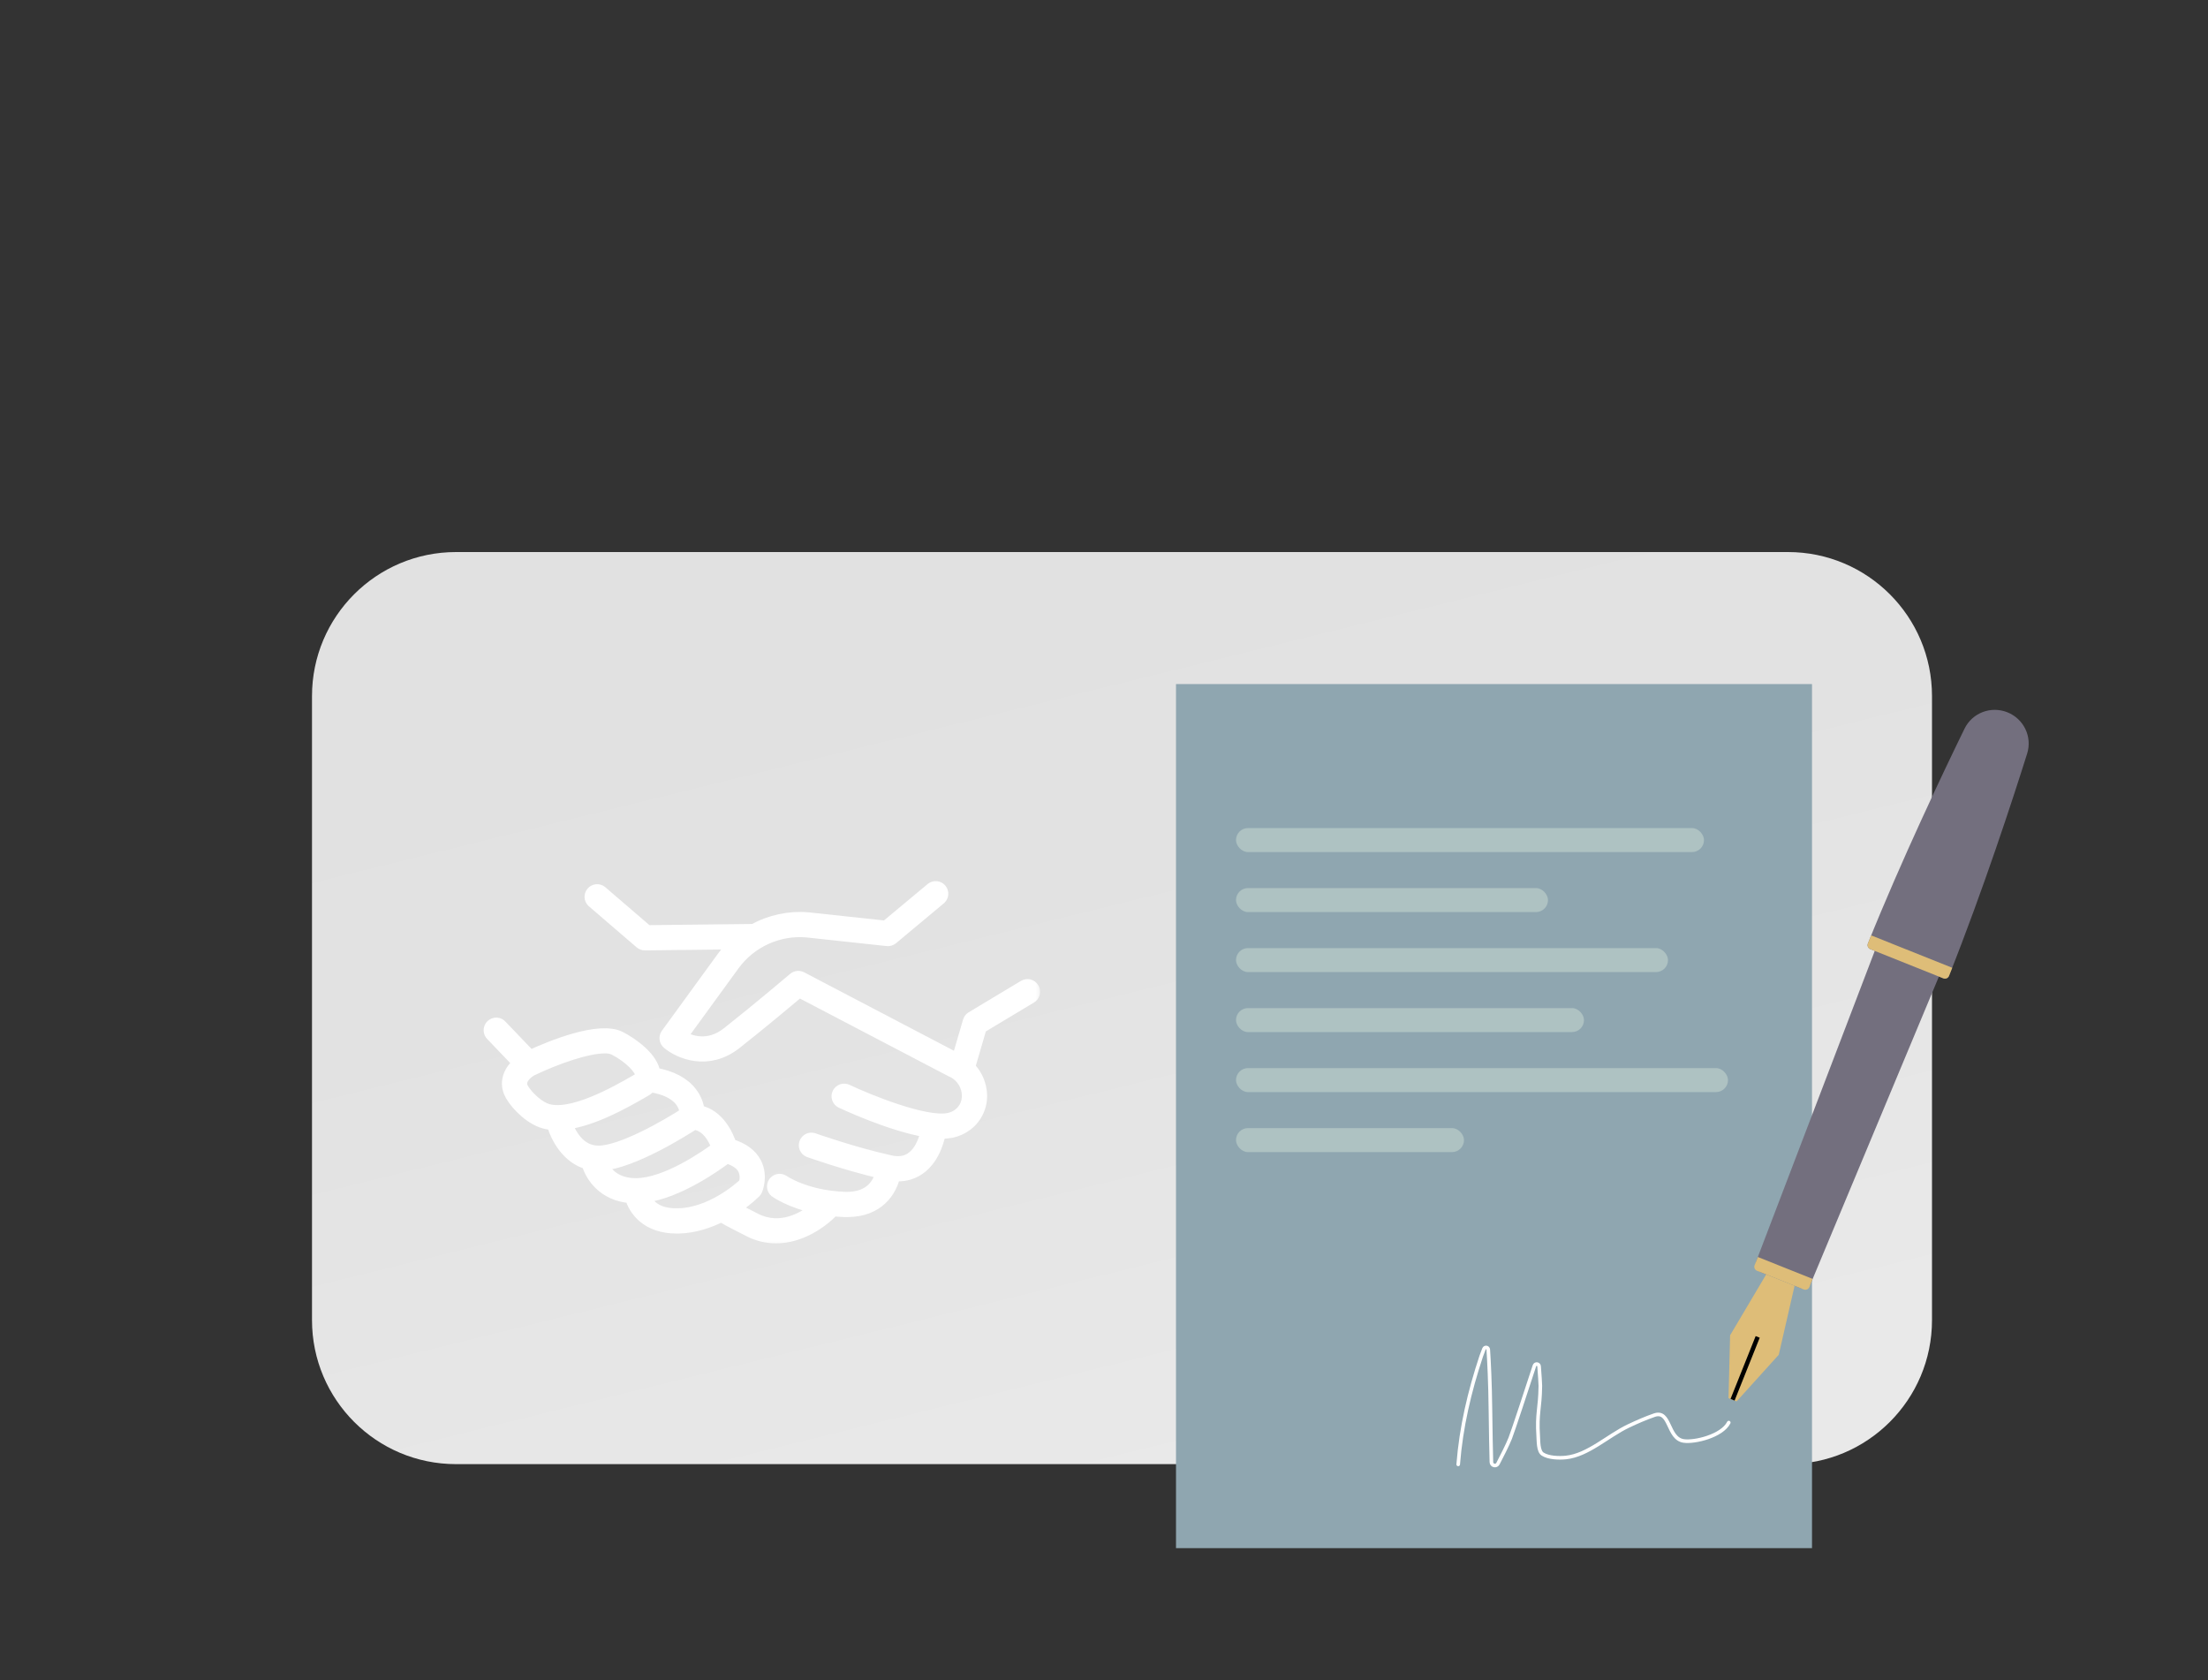 <?xml version="1.0" encoding="utf-8"?>
<svg xmlns="http://www.w3.org/2000/svg" width="184" height="140" viewBox="0 0 184 140" fill="none">
<rect x="0" y="0" width="184" height="140" fill="#333333" stroke="none"/>
<path d="M149 46H38C31.373 46 26 51.373 26 58V110C26 116.627 31.373 122 38 122H149C155.627 122 161 116.627 161 110V58C161 51.373 155.627 46 149 46Z" fill="url(#paint0_linear_8_167)"/>
<mask id="path-2-outside-1_8_167" maskUnits="userSpaceOnUse" x="39.802" y="72.918" width="47" height="31" fill="black">
<rect fill="white" x="39.802" y="72.918" width="47" height="31"/>
<path d="M86.094 82.35C86.019 82.225 85.897 82.135 85.755 82.099C85.614 82.064 85.464 82.086 85.338 82.162L80.978 84.781C80.86 84.852 80.773 84.965 80.735 85.097L79.806 88.273C79.773 88.259 79.74 88.243 79.706 88.229L66.78 81.461C66.683 81.411 66.573 81.39 66.465 81.402C66.356 81.415 66.254 81.459 66.17 81.529C66.14 81.555 63.17 84.073 60.633 86.075C59.019 87.347 57.502 86.782 56.789 86.371L61.145 80.385C61.837 79.439 62.76 78.688 63.827 78.202C64.893 77.716 66.066 77.513 67.233 77.612L73.934 78.335C74.008 78.343 74.082 78.337 74.153 78.315C74.223 78.294 74.289 78.259 74.346 78.212L78.353 74.87C78.455 74.774 78.516 74.642 78.525 74.502C78.533 74.362 78.488 74.224 78.398 74.117C78.308 74.009 78.181 73.939 78.041 73.922C77.902 73.906 77.762 73.942 77.649 74.026L73.821 77.216L67.338 76.518C65.766 76.384 64.189 76.722 62.811 77.489L53.938 77.59L50.099 74.291C49.988 74.204 49.847 74.164 49.707 74.178C49.566 74.193 49.437 74.26 49.345 74.368C49.253 74.475 49.205 74.613 49.212 74.754C49.219 74.895 49.28 75.028 49.383 75.125L53.379 78.559C53.478 78.645 53.606 78.692 53.737 78.692H53.744L61.26 78.606C60.888 78.95 60.55 79.329 60.25 79.738L55.561 86.183C55.48 86.296 55.445 86.435 55.462 86.572C55.479 86.71 55.547 86.836 55.653 86.926C56.597 87.728 58.995 88.762 61.312 86.939C63.408 85.287 65.795 83.287 66.599 82.607L79.248 89.223C79.438 89.3 79.616 89.402 79.777 89.528L79.79 89.538C80.25 89.901 80.552 90.427 80.634 91.007C80.737 91.741 80.476 92.41 79.916 92.843C79.664 93.037 79.371 93.17 79.06 93.234C77.101 93.638 72.277 91.651 70.581 90.847C70.449 90.785 70.297 90.777 70.16 90.826C70.022 90.876 69.909 90.978 69.847 91.11C69.784 91.242 69.777 91.394 69.826 91.531C69.875 91.669 69.977 91.782 70.109 91.844C70.317 91.942 74.24 93.782 77.213 94.266C77.164 94.536 76.878 95.869 75.959 96.5C75.476 96.834 74.891 96.92 74.175 96.76C71.065 96.07 67.792 94.906 67.759 94.895C67.626 94.859 67.484 94.876 67.362 94.94C67.239 95.005 67.146 95.113 67.1 95.243C67.053 95.373 67.058 95.516 67.112 95.643C67.166 95.77 67.266 95.872 67.392 95.929C67.424 95.941 70.421 97.008 73.445 97.721C73.276 98.478 72.661 99.872 70.424 99.811C67.12 99.701 65.267 98.398 65.249 98.386C65.13 98.315 64.99 98.291 64.855 98.319C64.72 98.347 64.601 98.424 64.52 98.536C64.439 98.648 64.403 98.786 64.419 98.922C64.435 99.059 64.502 99.185 64.606 99.275C64.67 99.323 65.868 100.173 68.049 100.631C67.02 101.485 65.063 102.658 62.939 101.579C62.061 101.132 61.532 100.861 61.215 100.696C61.212 100.693 61.208 100.69 61.205 100.687C61.819 100.291 62.394 99.838 62.921 99.332C62.97 99.283 63.01 99.225 63.037 99.16C63.057 99.114 63.516 98.014 62.973 96.935C62.611 96.213 61.906 95.697 60.886 95.393C60.645 94.659 59.903 92.909 58.219 92.584C58.154 92.03 57.941 91.504 57.601 91.062C56.97 90.236 55.937 89.699 54.533 89.452C54.396 88.167 52.697 86.962 51.688 86.441C49.933 85.541 45.898 87.21 44.181 88.002L41.774 85.489C41.726 85.431 41.666 85.384 41.599 85.35C41.531 85.317 41.458 85.297 41.383 85.293C41.307 85.289 41.232 85.3 41.161 85.327C41.091 85.353 41.026 85.393 40.972 85.445C40.917 85.497 40.874 85.56 40.845 85.63C40.816 85.699 40.801 85.774 40.802 85.849C40.803 85.924 40.819 85.999 40.849 86.068C40.88 86.136 40.925 86.198 40.98 86.249L43.213 88.585C42.513 89.188 42.084 90.073 42.478 91.014C42.771 91.713 43.872 92.986 45.097 93.457C45.406 93.57 45.73 93.639 46.059 93.661C46.381 94.789 47.284 96.473 48.958 96.939C49.272 98.026 50.301 99.584 52.575 99.757C52.879 100.834 53.919 102.286 56.391 102.286C56.45 102.286 56.511 102.286 56.57 102.286C57.892 102.249 59.112 101.827 60.124 101.315C60.166 101.346 60.215 101.378 60.27 101.413L60.264 101.426L60.356 101.467C60.74 101.699 61.388 102.028 62.439 102.562C63.128 102.918 63.893 103.105 64.669 103.105C66.708 103.105 68.501 101.839 69.442 100.846C69.747 100.877 70.06 100.902 70.391 100.913C70.461 100.913 70.531 100.913 70.599 100.913C73.218 100.913 74.257 99.206 74.533 97.922C74.636 97.93 74.739 97.937 74.839 97.937C75.464 97.945 76.076 97.759 76.59 97.404C77.989 96.438 78.294 94.506 78.312 94.381C78.371 94.381 78.431 94.385 78.488 94.385C78.755 94.388 79.022 94.364 79.284 94.312C79.759 94.215 80.205 94.011 80.589 93.715C81.016 93.383 81.346 92.943 81.545 92.441C81.745 91.938 81.806 91.392 81.723 90.857C81.619 90.128 81.281 89.451 80.761 88.93L81.729 85.616L85.906 83.108C85.968 83.071 86.022 83.021 86.066 82.963C86.109 82.905 86.14 82.838 86.158 82.768C86.175 82.698 86.178 82.624 86.168 82.552C86.157 82.481 86.132 82.412 86.094 82.35ZM43.488 90.589C43.226 89.96 43.885 89.387 44.285 89.164C46.437 88.133 48.967 87.275 50.39 87.275C50.66 87.263 50.93 87.312 51.179 87.42C52.521 88.108 53.434 89.107 53.444 89.608C53.444 89.669 53.444 89.792 53.186 89.941L52.881 90.116C51.412 90.957 47.504 93.193 45.484 92.425C44.583 92.08 43.681 91.041 43.488 90.589ZM47.196 93.619C49.486 93.32 52.116 91.818 53.427 91.067L53.726 90.896C53.908 90.795 54.072 90.663 54.208 90.507C56.753 90.907 57.105 92.222 57.138 92.774C55.565 93.791 51.807 95.961 49.875 95.961C48.246 95.964 47.487 94.432 47.2 93.621L47.196 93.619ZM50.175 97.048C52.763 96.847 56.952 94.203 57.826 93.638C58.992 93.752 59.582 95.015 59.801 95.632C58.807 96.366 55.518 98.656 53.019 98.671H52.99C51.264 98.674 50.502 97.727 50.178 97.051L50.175 97.048ZM56.533 101.179C54.662 101.245 53.971 100.345 53.715 99.72C56.519 99.362 59.693 97.091 60.558 96.438C61.278 96.649 61.759 96.977 61.983 97.415C62.23 97.899 62.116 98.425 62.053 98.633C61.585 99.073 59.246 101.109 56.536 101.184L56.533 101.179Z"/>
</mask>
<path d="M86.094 82.35C86.019 82.225 85.897 82.135 85.755 82.099C85.614 82.064 85.464 82.086 85.338 82.162L80.978 84.781C80.86 84.852 80.773 84.965 80.735 85.097L79.806 88.273C79.773 88.259 79.74 88.243 79.706 88.229L66.78 81.461C66.683 81.411 66.573 81.39 66.465 81.402C66.356 81.415 66.254 81.459 66.17 81.529C66.14 81.555 63.17 84.073 60.633 86.075C59.019 87.347 57.502 86.782 56.789 86.371L61.145 80.385C61.837 79.439 62.76 78.688 63.827 78.202C64.893 77.716 66.066 77.513 67.233 77.612L73.934 78.335C74.008 78.343 74.082 78.337 74.153 78.315C74.223 78.294 74.289 78.259 74.346 78.212L78.353 74.87C78.455 74.774 78.516 74.642 78.525 74.502C78.533 74.362 78.488 74.224 78.398 74.117C78.308 74.009 78.181 73.939 78.041 73.922C77.902 73.906 77.762 73.942 77.649 74.026L73.821 77.216L67.338 76.518C65.766 76.384 64.189 76.722 62.811 77.489L53.938 77.59L50.099 74.291C49.988 74.204 49.847 74.164 49.707 74.178C49.566 74.193 49.437 74.26 49.345 74.368C49.253 74.475 49.205 74.613 49.212 74.754C49.219 74.895 49.28 75.028 49.383 75.125L53.379 78.559C53.478 78.645 53.606 78.692 53.737 78.692H53.744L61.26 78.606C60.888 78.95 60.55 79.329 60.25 79.738L55.561 86.183C55.48 86.296 55.445 86.435 55.462 86.572C55.479 86.71 55.547 86.836 55.653 86.926C56.597 87.728 58.995 88.762 61.312 86.939C63.408 85.287 65.795 83.287 66.599 82.607L79.248 89.223C79.438 89.3 79.616 89.402 79.777 89.528L79.79 89.538C80.25 89.901 80.552 90.427 80.634 91.007C80.737 91.741 80.476 92.41 79.916 92.843C79.664 93.037 79.371 93.17 79.06 93.234C77.101 93.638 72.277 91.651 70.581 90.847C70.449 90.785 70.297 90.777 70.16 90.826C70.022 90.876 69.909 90.978 69.847 91.11C69.784 91.242 69.777 91.394 69.826 91.531C69.875 91.669 69.977 91.782 70.109 91.844C70.317 91.942 74.24 93.782 77.213 94.266C77.164 94.536 76.878 95.869 75.959 96.5C75.476 96.834 74.891 96.92 74.175 96.76C71.065 96.07 67.792 94.906 67.759 94.895C67.626 94.859 67.484 94.876 67.362 94.94C67.239 95.005 67.146 95.113 67.1 95.243C67.053 95.373 67.058 95.516 67.112 95.643C67.166 95.77 67.266 95.872 67.392 95.929C67.424 95.941 70.421 97.008 73.445 97.721C73.276 98.478 72.661 99.872 70.424 99.811C67.12 99.701 65.267 98.398 65.249 98.386C65.13 98.315 64.99 98.291 64.855 98.319C64.72 98.347 64.601 98.424 64.52 98.536C64.439 98.648 64.403 98.786 64.419 98.922C64.435 99.059 64.502 99.185 64.606 99.275C64.67 99.323 65.868 100.173 68.049 100.631C67.02 101.485 65.063 102.658 62.939 101.579C62.061 101.132 61.532 100.861 61.215 100.696C61.212 100.693 61.208 100.69 61.205 100.687C61.819 100.291 62.394 99.838 62.921 99.332C62.97 99.283 63.01 99.225 63.037 99.16C63.057 99.114 63.516 98.014 62.973 96.935C62.611 96.213 61.906 95.697 60.886 95.393C60.645 94.659 59.903 92.909 58.219 92.584C58.154 92.03 57.941 91.504 57.601 91.062C56.97 90.236 55.937 89.699 54.533 89.452C54.396 88.167 52.697 86.962 51.688 86.441C49.933 85.541 45.898 87.21 44.181 88.002L41.774 85.489C41.726 85.431 41.666 85.384 41.599 85.35C41.531 85.317 41.458 85.297 41.383 85.293C41.307 85.289 41.232 85.3 41.161 85.327C41.091 85.353 41.026 85.393 40.972 85.445C40.917 85.497 40.874 85.56 40.845 85.63C40.816 85.699 40.801 85.774 40.802 85.849C40.803 85.924 40.819 85.999 40.849 86.068C40.88 86.136 40.925 86.198 40.98 86.249L43.213 88.585C42.513 89.188 42.084 90.073 42.478 91.014C42.771 91.713 43.872 92.986 45.097 93.457C45.406 93.57 45.73 93.639 46.059 93.661C46.381 94.789 47.284 96.473 48.958 96.939C49.272 98.026 50.301 99.584 52.575 99.757C52.879 100.834 53.919 102.286 56.391 102.286C56.45 102.286 56.511 102.286 56.57 102.286C57.892 102.249 59.112 101.827 60.124 101.315C60.166 101.346 60.215 101.378 60.27 101.413L60.264 101.426L60.356 101.467C60.74 101.699 61.388 102.028 62.439 102.562C63.128 102.918 63.893 103.105 64.669 103.105C66.708 103.105 68.501 101.839 69.442 100.846C69.747 100.877 70.06 100.902 70.391 100.913C70.461 100.913 70.531 100.913 70.599 100.913C73.218 100.913 74.257 99.206 74.533 97.922C74.636 97.93 74.739 97.937 74.839 97.937C75.464 97.945 76.076 97.759 76.59 97.404C77.989 96.438 78.294 94.506 78.312 94.381C78.371 94.381 78.431 94.385 78.488 94.385C78.755 94.388 79.022 94.364 79.284 94.312C79.759 94.215 80.205 94.011 80.589 93.715C81.016 93.383 81.346 92.943 81.545 92.441C81.745 91.938 81.806 91.392 81.723 90.857C81.619 90.128 81.281 89.451 80.761 88.93L81.729 85.616L85.906 83.108C85.968 83.071 86.022 83.021 86.066 82.963C86.109 82.905 86.14 82.838 86.158 82.768C86.175 82.698 86.178 82.624 86.168 82.552C86.157 82.481 86.132 82.412 86.094 82.35ZM43.488 90.589C43.226 89.96 43.885 89.387 44.285 89.164C46.437 88.133 48.967 87.275 50.39 87.275C50.66 87.263 50.93 87.312 51.179 87.42C52.521 88.108 53.434 89.107 53.444 89.608C53.444 89.669 53.444 89.792 53.186 89.941L52.881 90.116C51.412 90.957 47.504 93.193 45.484 92.425C44.583 92.08 43.681 91.041 43.488 90.589ZM47.196 93.619C49.486 93.32 52.116 91.818 53.427 91.067L53.726 90.896C53.908 90.795 54.072 90.663 54.208 90.507C56.753 90.907 57.105 92.222 57.138 92.774C55.565 93.791 51.807 95.961 49.875 95.961C48.246 95.964 47.487 94.432 47.2 93.621L47.196 93.619ZM50.175 97.048C52.763 96.847 56.952 94.203 57.826 93.638C58.992 93.752 59.582 95.015 59.801 95.632C58.807 96.366 55.518 98.656 53.019 98.671H52.99C51.264 98.674 50.502 97.727 50.178 97.051L50.175 97.048ZM56.533 101.179C54.662 101.245 53.971 100.345 53.715 99.72C56.519 99.362 59.693 97.091 60.558 96.438C61.278 96.649 61.759 96.977 61.983 97.415C62.23 97.899 62.116 98.425 62.053 98.633C61.585 99.073 59.246 101.109 56.536 101.184L56.533 101.179Z" fill="white"/>
<path d="M86.094 82.35C86.019 82.225 85.897 82.135 85.755 82.099C85.614 82.064 85.464 82.086 85.338 82.162L80.978 84.781C80.86 84.852 80.773 84.965 80.735 85.097L79.806 88.273C79.773 88.259 79.74 88.243 79.706 88.229L66.78 81.461C66.683 81.411 66.573 81.39 66.465 81.402C66.356 81.415 66.254 81.459 66.17 81.529C66.14 81.555 63.17 84.073 60.633 86.075C59.019 87.347 57.502 86.782 56.789 86.371L61.145 80.385C61.837 79.439 62.76 78.688 63.827 78.202C64.893 77.716 66.066 77.513 67.233 77.612L73.934 78.335C74.008 78.343 74.082 78.337 74.153 78.315C74.223 78.294 74.289 78.259 74.346 78.212L78.353 74.87C78.455 74.774 78.516 74.642 78.525 74.502C78.533 74.362 78.488 74.224 78.398 74.117C78.308 74.009 78.181 73.939 78.041 73.922C77.902 73.906 77.762 73.942 77.649 74.026L73.821 77.216L67.338 76.518C65.766 76.384 64.189 76.722 62.811 77.489L53.938 77.59L50.099 74.291C49.988 74.204 49.847 74.164 49.707 74.178C49.566 74.193 49.437 74.26 49.345 74.368C49.253 74.475 49.205 74.613 49.212 74.754C49.219 74.895 49.28 75.028 49.383 75.125L53.379 78.559C53.478 78.645 53.606 78.692 53.737 78.692H53.744L61.26 78.606C60.888 78.95 60.55 79.329 60.25 79.738L55.561 86.183C55.48 86.296 55.445 86.435 55.462 86.572C55.479 86.71 55.547 86.836 55.653 86.926C56.597 87.728 58.995 88.762 61.312 86.939C63.408 85.287 65.795 83.287 66.599 82.607L79.248 89.223C79.438 89.3 79.616 89.402 79.777 89.528L79.79 89.538C80.25 89.901 80.552 90.427 80.634 91.007C80.737 91.741 80.476 92.41 79.916 92.843C79.664 93.037 79.371 93.17 79.06 93.234C77.101 93.638 72.277 91.651 70.581 90.847C70.449 90.785 70.297 90.777 70.16 90.826C70.022 90.876 69.909 90.978 69.847 91.11C69.784 91.242 69.777 91.394 69.826 91.531C69.875 91.669 69.977 91.782 70.109 91.844C70.317 91.942 74.24 93.782 77.213 94.266C77.164 94.536 76.878 95.869 75.959 96.5C75.476 96.834 74.891 96.92 74.175 96.76C71.065 96.07 67.792 94.906 67.759 94.895C67.626 94.859 67.484 94.876 67.362 94.94C67.239 95.005 67.146 95.113 67.1 95.243C67.053 95.373 67.058 95.516 67.112 95.643C67.166 95.77 67.266 95.872 67.392 95.929C67.424 95.941 70.421 97.008 73.445 97.721C73.276 98.478 72.661 99.872 70.424 99.811C67.12 99.701 65.267 98.398 65.249 98.386C65.13 98.315 64.99 98.291 64.855 98.319C64.72 98.347 64.601 98.424 64.52 98.536C64.439 98.648 64.403 98.786 64.419 98.922C64.435 99.059 64.502 99.185 64.606 99.275C64.67 99.323 65.868 100.173 68.049 100.631C67.02 101.485 65.063 102.658 62.939 101.579C62.061 101.132 61.532 100.861 61.215 100.696C61.212 100.693 61.208 100.69 61.205 100.687C61.819 100.291 62.394 99.838 62.921 99.332C62.97 99.283 63.01 99.225 63.037 99.16C63.057 99.114 63.516 98.014 62.973 96.935C62.611 96.213 61.906 95.697 60.886 95.393C60.645 94.659 59.903 92.909 58.219 92.584C58.154 92.03 57.941 91.504 57.601 91.062C56.97 90.236 55.937 89.699 54.533 89.452C54.396 88.167 52.697 86.962 51.688 86.441C49.933 85.541 45.898 87.21 44.181 88.002L41.774 85.489C41.726 85.431 41.666 85.384 41.599 85.35C41.531 85.317 41.458 85.297 41.383 85.293C41.307 85.289 41.232 85.3 41.161 85.327C41.091 85.353 41.026 85.393 40.972 85.445C40.917 85.497 40.874 85.56 40.845 85.63C40.816 85.699 40.801 85.774 40.802 85.849C40.803 85.924 40.819 85.999 40.849 86.068C40.88 86.136 40.925 86.198 40.98 86.249L43.213 88.585C42.513 89.188 42.084 90.073 42.478 91.014C42.771 91.713 43.872 92.986 45.097 93.457C45.406 93.57 45.73 93.639 46.059 93.661C46.381 94.789 47.284 96.473 48.958 96.939C49.272 98.026 50.301 99.584 52.575 99.757C52.879 100.834 53.919 102.286 56.391 102.286C56.45 102.286 56.511 102.286 56.57 102.286C57.892 102.249 59.112 101.827 60.124 101.315C60.166 101.346 60.215 101.378 60.27 101.413L60.264 101.426L60.356 101.467C60.74 101.699 61.388 102.028 62.439 102.562C63.128 102.918 63.893 103.105 64.669 103.105C66.708 103.105 68.501 101.839 69.442 100.846C69.747 100.877 70.06 100.902 70.391 100.913C70.461 100.913 70.531 100.913 70.599 100.913C73.218 100.913 74.257 99.206 74.533 97.922C74.636 97.93 74.739 97.937 74.839 97.937C75.464 97.945 76.076 97.759 76.59 97.404C77.989 96.438 78.294 94.506 78.312 94.381C78.371 94.381 78.431 94.385 78.488 94.385C78.755 94.388 79.022 94.364 79.284 94.312C79.759 94.215 80.205 94.011 80.589 93.715C81.016 93.383 81.346 92.943 81.545 92.441C81.745 91.938 81.806 91.392 81.723 90.857C81.619 90.128 81.281 89.451 80.761 88.93L81.729 85.616L85.906 83.108C85.968 83.071 86.022 83.021 86.066 82.963C86.109 82.905 86.14 82.838 86.158 82.768C86.175 82.698 86.178 82.624 86.168 82.552C86.157 82.481 86.132 82.412 86.094 82.35ZM43.488 90.589C43.226 89.96 43.885 89.387 44.285 89.164C46.437 88.133 48.967 87.275 50.39 87.275C50.66 87.263 50.93 87.312 51.179 87.42C52.521 88.108 53.434 89.107 53.444 89.608C53.444 89.669 53.444 89.792 53.186 89.941L52.881 90.116C51.412 90.957 47.504 93.193 45.484 92.425C44.583 92.08 43.681 91.041 43.488 90.589ZM47.196 93.619C49.486 93.32 52.116 91.818 53.427 91.067L53.726 90.896C53.908 90.795 54.072 90.663 54.208 90.507C56.753 90.907 57.105 92.222 57.138 92.774C55.565 93.791 51.807 95.961 49.875 95.961C48.246 95.964 47.487 94.432 47.2 93.621L47.196 93.619ZM50.175 97.048C52.763 96.847 56.952 94.203 57.826 93.638C58.992 93.752 59.582 95.015 59.801 95.632C58.807 96.366 55.518 98.656 53.019 98.671H52.99C51.264 98.674 50.502 97.727 50.178 97.051L50.175 97.048ZM56.533 101.179C54.662 101.245 53.971 100.345 53.715 99.72C56.519 99.362 59.693 97.091 60.558 96.438C61.278 96.649 61.759 96.977 61.983 97.415C62.23 97.899 62.116 98.425 62.053 98.633C61.585 99.073 59.246 101.109 56.536 101.184L56.533 101.179Z" stroke="white" mask="url(#path-2-outside-1_8_167)"/>
<rect x="98" y="57" width="53" height="72" fill="#8FA6B0"/>
<path d="M121.517 122.021C121.757 118.931 122.456 115.951 123.438 112.999C123.494 112.833 123.578 112.614 123.663 112.401C123.74 112.209 124.009 112.252 124.023 112.458C124.085 113.399 124.178 115.158 124.205 117.564C124.224 119.277 124.258 120.837 124.283 121.827C124.29 122.133 124.689 122.228 124.831 121.957C125.183 121.284 125.624 120.41 125.851 119.843C126.076 119.279 127.291 115.575 127.871 113.799C127.939 113.592 128.241 113.629 128.258 113.847C128.308 114.509 128.364 115.29 128.362 115.474C128.339 117.412 128.056 117.732 128.184 119.654C128.212 120.066 128.18 120.918 128.548 121.159C129.04 121.482 129.929 121.505 130.491 121.447C132.336 121.254 133.994 119.634 135.707 118.821C136.41 118.487 137.135 118.17 137.859 117.92C139.223 117.448 138.933 119.863 140.305 120.068C141.229 120.206 143.5 119.654 144.064 118.538" stroke="white" stroke-width="0.3" stroke-linecap="round"/>
<path d="M163.711 60.717C161.946 64.329 158.482 71.597 155.658 78.617C155.583 78.803 155.674 79.014 155.861 79.089L161.944 81.521C162.131 81.596 162.343 81.505 162.417 81.318C165.29 74.089 167.742 66.568 168.929 62.793C169.37 61.39 168.647 59.898 167.282 59.352C165.914 58.806 164.358 59.393 163.711 60.717Z" fill="#736F7E"/>
<path d="M150.911 106.912L162.417 79.358L157.009 77.196L146.352 105.09C146.21 105.461 146.392 105.878 146.761 106.025L149.969 107.307C150.338 107.455 150.757 107.279 150.911 106.912Z" fill="#736F7E"/>
<path fill-rule="evenodd" clip-rule="evenodd" d="M147.182 106.194L144.176 111.263L144.042 116.502L144.38 116.637L148.365 106.667L147.182 106.194ZM149.548 107.139L148.231 112.885L144.718 116.772L144.38 116.637L148.365 106.667L149.548 107.139Z" fill="#DEBD78"/>
<path d="M155.928 77.94L162.688 80.642L162.417 81.318C162.343 81.504 162.131 81.595 161.944 81.521L155.861 79.089C155.674 79.014 155.583 78.802 155.658 78.616L155.928 77.94Z" fill="#DEBD78"/>
<path d="M146.489 104.741L151.052 106.565L150.781 107.24C150.707 107.427 150.495 107.518 150.308 107.443L146.422 105.89C146.235 105.815 146.144 105.603 146.219 105.417L146.489 104.741Z" fill="#DEBD78"/>
<path d="M144.38 116.636L146.474 111.398" stroke="black" stroke-width="0.364"/>
<rect x="103" y="69" width="39" height="2" rx="1" fill="#AEC2C2"/>
<rect x="103" y="74" width="26" height="2" rx="1" fill="#AEC2C2"/>
<rect x="103" y="94" width="19" height="2" rx="1" fill="#AEC2C2"/>
<rect x="103" y="79" width="36" height="2" rx="1" fill="#AEC2C2"/>
<rect x="103" y="84" width="29" height="2" rx="1" fill="#AEC2C2"/>
<rect x="103" y="89" width="41" height="2" rx="1" fill="#AEC2C2"/>
<defs>
<linearGradient id="paint0_linear_8_167" x1="77.06" y1="17.46" x2="103.04" y2="122.63" gradientUnits="userSpaceOnUse">
<stop stop-color="#E0E0E0"/>
<stop offset="0.52" stop-color="#E2E2E2"/>
<stop offset="1" stop-color="#E9E9E9"/>
</linearGradient>
</defs>
</svg>